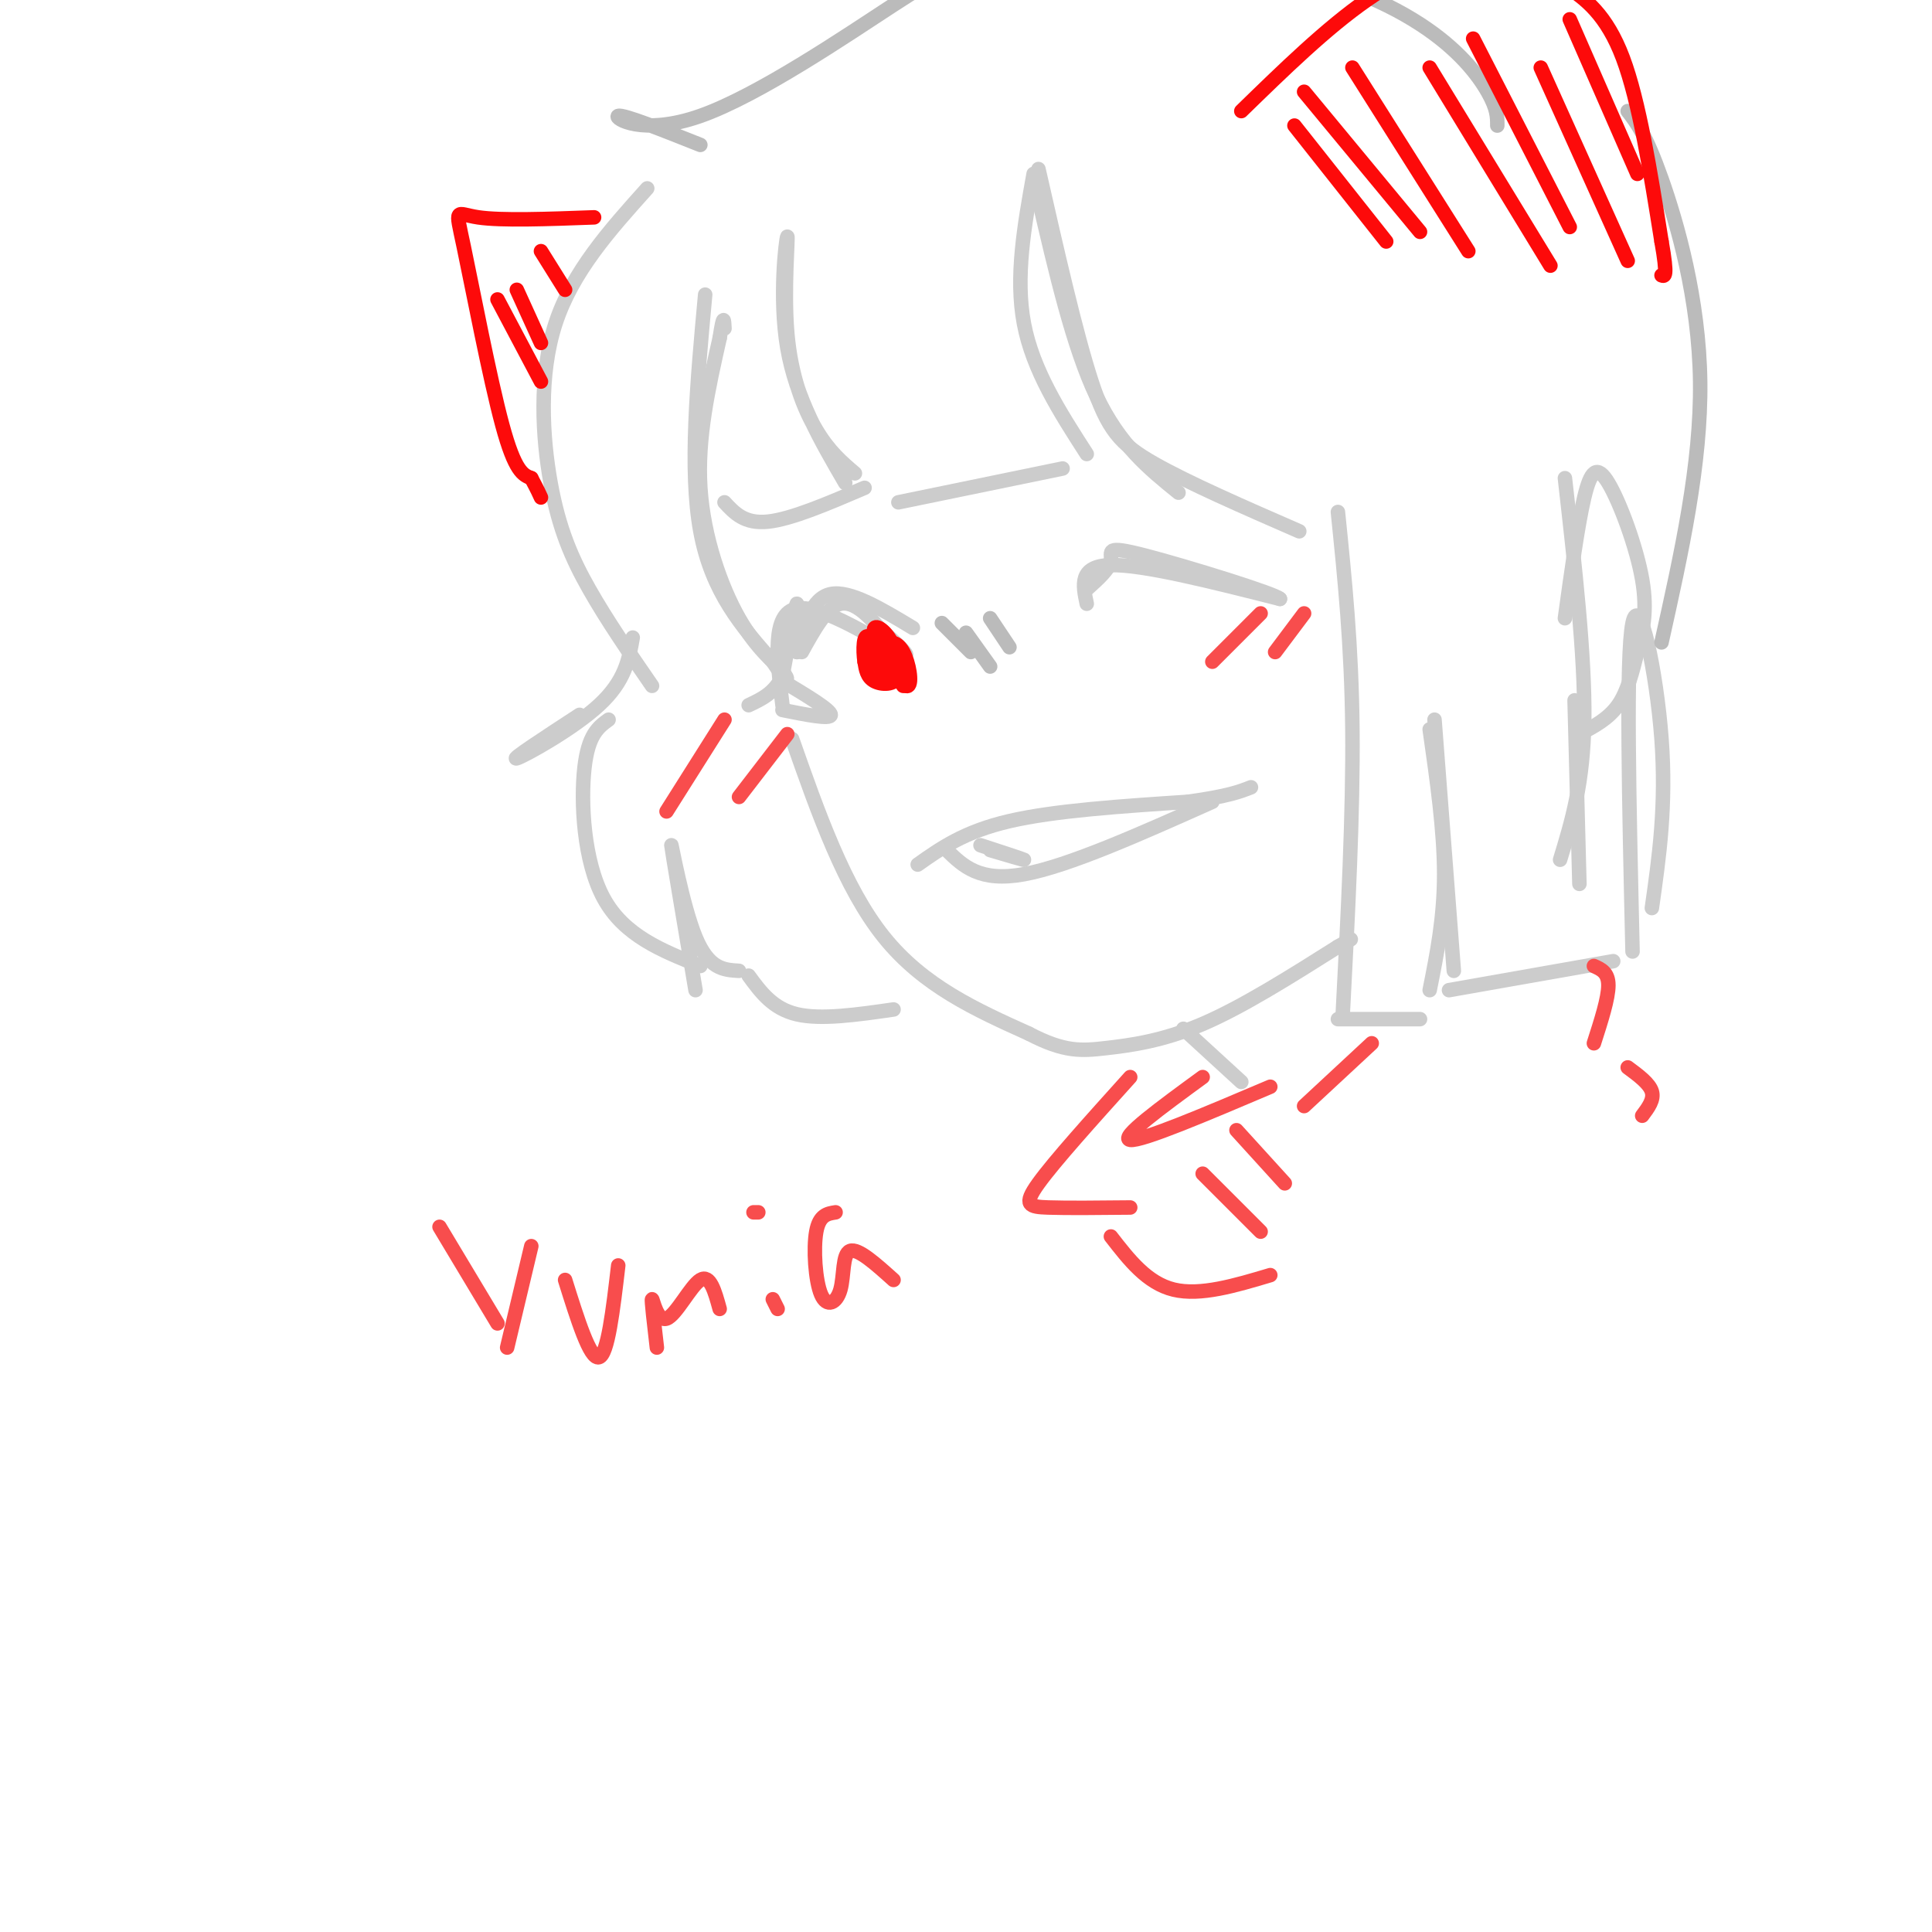 <svg viewBox='0 0 400 400' version='1.1' xmlns='http://www.w3.org/2000/svg' xmlns:xlink='http://www.w3.org/1999/xlink'><g fill='none' stroke='rgb(204,204,204)' stroke-width='3' stroke-linecap='round' stroke-linejoin='round'><path d='M146,61c-1.667,18.167 -3.333,36.333 -1,49c2.333,12.667 8.667,19.833 15,27'/><path d='M160,137c3.179,4.965 3.625,3.877 2,2c-1.625,-1.877 -5.322,-4.544 -9,-11c-3.678,-6.456 -7.337,-16.702 -8,-27c-0.663,-10.298 1.668,-20.649 4,-31'/><path d='M149,70c0.833,-5.500 0.917,-3.750 1,-2'/><path d='M164,153c5.417,15.417 10.833,30.833 19,41c8.167,10.167 19.083,15.083 30,20'/><path d='M213,214c7.405,3.881 10.917,3.583 16,3c5.083,-0.583 11.738,-1.452 20,-5c8.262,-3.548 18.131,-9.774 28,-16'/><path d='M277,196c4.667,-2.667 2.333,-1.333 0,0'/><path d='M277,106c1.417,13.833 2.833,27.667 3,45c0.167,17.333 -0.917,38.167 -2,59'/><path d='M277,211c0.000,0.000 17.000,0.000 17,0'/><path d='M296,205c1.500,-7.500 3.000,-15.000 3,-24c0.000,-9.000 -1.500,-19.500 -3,-30'/><path d='M297,149c0.000,0.000 4.000,52.000 4,52'/><path d='M300,205c0.000,0.000 34.000,-6.000 34,-6'/><path d='M338,197c-0.711,-30.600 -1.422,-61.200 0,-68c1.422,-6.800 4.978,10.200 6,24c1.022,13.800 -0.489,24.400 -2,35'/><path d='M324,128c1.340,-9.721 2.679,-19.441 4,-25c1.321,-5.559 2.622,-6.956 5,-3c2.378,3.956 5.833,13.267 7,20c1.167,6.733 0.045,10.890 -1,15c-1.045,4.110 -2.013,8.174 -4,11c-1.987,2.826 -4.994,4.413 -8,6'/><path d='M324,99c2.083,18.417 4.167,36.833 4,50c-0.167,13.167 -2.583,21.083 -5,29'/><path d='M326,145c0.000,0.000 1.000,38.000 1,38'/><path d='M269,110c-11.467,-5.000 -22.933,-10.000 -30,-14c-7.067,-4.000 -9.733,-7.000 -13,-17c-3.267,-10.000 -7.133,-27.000 -11,-44'/><path d='M215,41c3.583,15.417 7.167,30.833 12,41c4.833,10.167 10.917,15.083 17,20'/><path d='M214,36c-1.917,10.667 -3.833,21.333 -2,31c1.833,9.667 7.417,18.333 13,27'/><path d='M220,97c0.000,0.000 -34.000,7.000 -34,7'/><path d='M175,100c-5.107,-8.769 -10.214,-17.537 -12,-28c-1.786,-10.463 -0.252,-22.619 0,-23c0.252,-0.381 -0.778,11.013 0,20c0.778,8.987 3.365,15.568 6,20c2.635,4.432 5.317,6.716 8,9'/><path d='M179,101c-7.583,3.250 -15.167,6.500 -20,7c-4.833,0.500 -6.917,-1.750 -9,-4'/><path d='M134,39c-7.756,8.637 -15.512,17.274 -19,28c-3.488,10.726 -2.708,23.542 -1,33c1.708,9.458 4.345,15.560 8,22c3.655,6.440 8.327,13.220 13,20'/><path d='M131,132c-0.778,4.489 -1.556,8.978 -7,14c-5.444,5.022 -15.556,10.578 -17,11c-1.444,0.422 5.778,-4.289 13,-9'/><path d='M126,149c-2.111,1.533 -4.222,3.067 -5,10c-0.778,6.933 -0.222,19.267 4,27c4.222,7.733 12.111,10.867 20,14'/><path d='M144,205c-2.467,-14.622 -4.933,-29.244 -5,-30c-0.067,-0.756 2.267,12.356 5,19c2.733,6.644 5.867,6.822 9,7'/><path d='M155,202c2.500,3.417 5.000,6.833 10,8c5.000,1.167 12.500,0.083 20,-1'/><path d='M162,146c-1.156,-9.556 -2.311,-19.111 3,-20c5.311,-0.889 17.089,6.889 21,9c3.911,2.111 -0.044,-1.444 -4,-5'/><path d='M182,130c-2.044,-2.333 -5.156,-5.667 -8,-5c-2.844,0.667 -5.422,5.333 -8,10'/><path d='M190,179c4.833,-3.417 9.667,-6.833 19,-9c9.333,-2.167 23.167,-3.083 37,-4'/><path d='M246,166c8.333,-1.167 10.667,-2.083 13,-3'/><path d='M196,176c3.417,3.333 6.833,6.667 16,5c9.167,-1.667 24.083,-8.333 39,-15'/><path d='M203,175c4.333,1.417 8.667,2.833 9,3c0.333,0.167 -3.333,-0.917 -7,-2'/><path d='M225,125c-0.833,-3.917 -1.667,-7.833 5,-8c6.667,-0.167 20.833,3.417 35,7'/><path d='M265,124c-0.560,-0.940 -19.458,-6.792 -28,-9c-8.542,-2.208 -6.726,-0.774 -7,1c-0.274,1.774 -2.637,3.887 -5,6'/><path d='M189,130c-6.500,-3.917 -13.000,-7.833 -17,-7c-4.000,0.833 -5.500,6.417 -7,12'/><path d='M165,135c-0.956,-1.022 0.156,-9.578 0,-10c-0.156,-0.422 -1.578,7.289 -3,15'/><path d='M162,140c-1.667,3.500 -4.333,4.750 -7,6'/><path d='M162,141c5.000,3.000 10.000,6.000 10,7c0.000,1.000 -5.000,0.000 -10,-1'/><path d='M263,404c0.000,0.000 0.000,-1.000 0,-1'/></g>
<g fill='none' stroke='rgb(253,10,10)' stroke-width='3' stroke-linecap='round' stroke-linejoin='round'><path d='M187,141c-1.542,-2.827 -3.083,-5.655 -3,-7c0.083,-1.345 1.792,-1.208 3,1c1.208,2.208 1.917,6.488 1,7c-0.917,0.512 -3.458,-2.744 -6,-6'/><path d='M182,136c-1.000,-1.333 -0.500,-1.667 0,-2'/><path d='M265,404c0.000,0.000 0.100,0.100 0.1,0.1'/><path d='M187,142c-2.778,-4.534 -5.557,-9.069 -6,-11c-0.443,-1.931 1.448,-1.260 3,1c1.552,2.260 2.764,6.108 2,8c-0.764,1.892 -3.504,1.826 -5,1c-1.496,-0.826 -1.748,-2.413 -2,-4'/><path d='M179,137c-0.369,-2.369 -0.292,-6.292 1,-5c1.292,1.292 3.798,7.798 4,9c0.202,1.202 -1.899,-2.899 -4,-7'/></g>
<g fill='none' stroke='rgb(187,187,187)' stroke-width='3' stroke-linecap='round' stroke-linejoin='round'><path d='M195,129c0.000,0.000 6.000,6.000 6,6'/><path d='M200,131c0.000,0.000 5.000,7.000 5,7'/><path d='M205,128c0.000,0.000 4.000,6.000 4,6'/><path d='M145,30c-7.990,-3.179 -15.981,-6.357 -17,-6c-1.019,0.357 4.933,4.250 17,0c12.067,-4.250 30.249,-16.644 40,-23c9.751,-6.356 11.072,-6.673 22,-7c10.928,-0.327 31.464,-0.663 52,-1'/><path d='M259,-7c15.155,1.810 27.042,6.833 35,12c7.958,5.167 11.988,10.476 14,14c2.012,3.524 2.006,5.262 2,7'/><path d='M337,23c1.889,2.444 3.778,4.889 7,14c3.222,9.111 7.778,24.889 8,42c0.222,17.111 -3.889,35.556 -8,54'/></g>
<g fill='none' stroke='rgb(253,10,10)' stroke-width='3' stroke-linecap='round' stroke-linejoin='round'><path d='M257,23c8.817,-8.591 17.633,-17.182 26,-23c8.367,-5.818 16.283,-8.863 21,-10c4.717,-1.137 6.233,-0.367 9,1c2.767,1.367 6.783,3.329 11,6c4.217,2.671 8.633,6.049 12,15c3.367,8.951 5.683,23.476 8,38'/><path d='M344,50c1.333,7.500 0.667,7.250 0,7'/><path d='M268,26c0.000,0.000 19.000,24.000 19,24'/><path d='M270,19c0.000,0.000 24.000,29.000 24,29'/><path d='M280,14c0.000,0.000 24.000,38.000 24,38'/><path d='M296,14c0.000,0.000 25.000,41.000 25,41'/><path d='M305,8c0.000,0.000 20.000,39.000 20,39'/><path d='M319,14c0.000,0.000 18.000,40.000 18,40'/><path d='M325,4c0.000,0.000 14.000,32.000 14,32'/><path d='M123,45c-9.601,0.357 -19.202,0.714 -24,0c-4.798,-0.714 -4.792,-2.500 -3,6c1.792,8.500 5.369,27.286 8,37c2.631,9.714 4.315,10.357 6,11'/><path d='M110,99c1.333,2.500 1.667,3.250 2,4'/><path d='M103,62c0.000,0.000 9.000,17.000 9,17'/><path d='M107,60c0.000,0.000 5.000,11.000 5,11'/><path d='M112,52c0.000,0.000 5.000,8.000 5,8'/></g>
<g fill='none' stroke='rgb(204,204,204)' stroke-width='3' stroke-linecap='round' stroke-linejoin='round'><path d='M245,213c0.000,0.000 12.000,11.000 12,11'/></g>
<g fill='none' stroke='rgb(248,77,77)' stroke-width='3' stroke-linecap='round' stroke-linejoin='round'><path d='M263,225c-13.333,5.667 -26.667,11.333 -29,11c-2.333,-0.333 6.333,-6.667 15,-13'/><path d='M234,223c-7.867,8.733 -15.733,17.467 -19,22c-3.267,4.533 -1.933,4.867 2,5c3.933,0.133 10.467,0.067 17,0'/><path d='M230,256c3.750,4.833 7.500,9.667 13,11c5.500,1.333 12.750,-0.833 20,-3'/><path d='M249,243c0.000,0.000 12.000,12.000 12,12'/><path d='M256,234c0.000,0.000 10.000,11.000 10,11'/><path d='M270,229c0.000,0.000 14.000,-13.000 14,-13'/><path d='M330,200c1.500,0.667 3.000,1.333 3,4c0.000,2.667 -1.500,7.333 -3,12'/><path d='M337,221c2.250,1.667 4.500,3.333 5,5c0.500,1.667 -0.750,3.333 -2,5'/><path d='M251,137c0.000,0.000 10.000,-10.000 10,-10'/><path d='M264,135c0.000,0.000 6.000,-8.000 6,-8'/><path d='M138,168c0.000,0.000 12.000,-19.000 12,-19'/><path d='M153,165c0.000,0.000 10.000,-13.000 10,-13'/><path d='M91,254c0.000,0.000 12.000,20.000 12,20'/><path d='M110,258c0.000,0.000 -5.000,21.000 -5,21'/><path d='M117,265c2.583,8.250 5.167,16.500 7,16c1.833,-0.500 2.917,-9.750 4,-19'/><path d='M136,279c-0.577,-4.952 -1.155,-9.905 -1,-10c0.155,-0.095 1.042,4.667 3,4c1.958,-0.667 4.988,-6.762 7,-8c2.012,-1.238 3.006,2.381 4,6'/><path d='M160,269c0.000,0.000 1.000,2.000 1,2'/><path d='M156,251c0.000,0.000 1.000,0.000 1,0'/><path d='M173,251c-1.684,0.262 -3.368,0.523 -4,4c-0.632,3.477 -0.211,10.169 1,13c1.211,2.831 3.211,1.801 4,-1c0.789,-2.801 0.368,-7.372 2,-8c1.632,-0.628 5.316,2.686 9,6'/></g>
</svg>